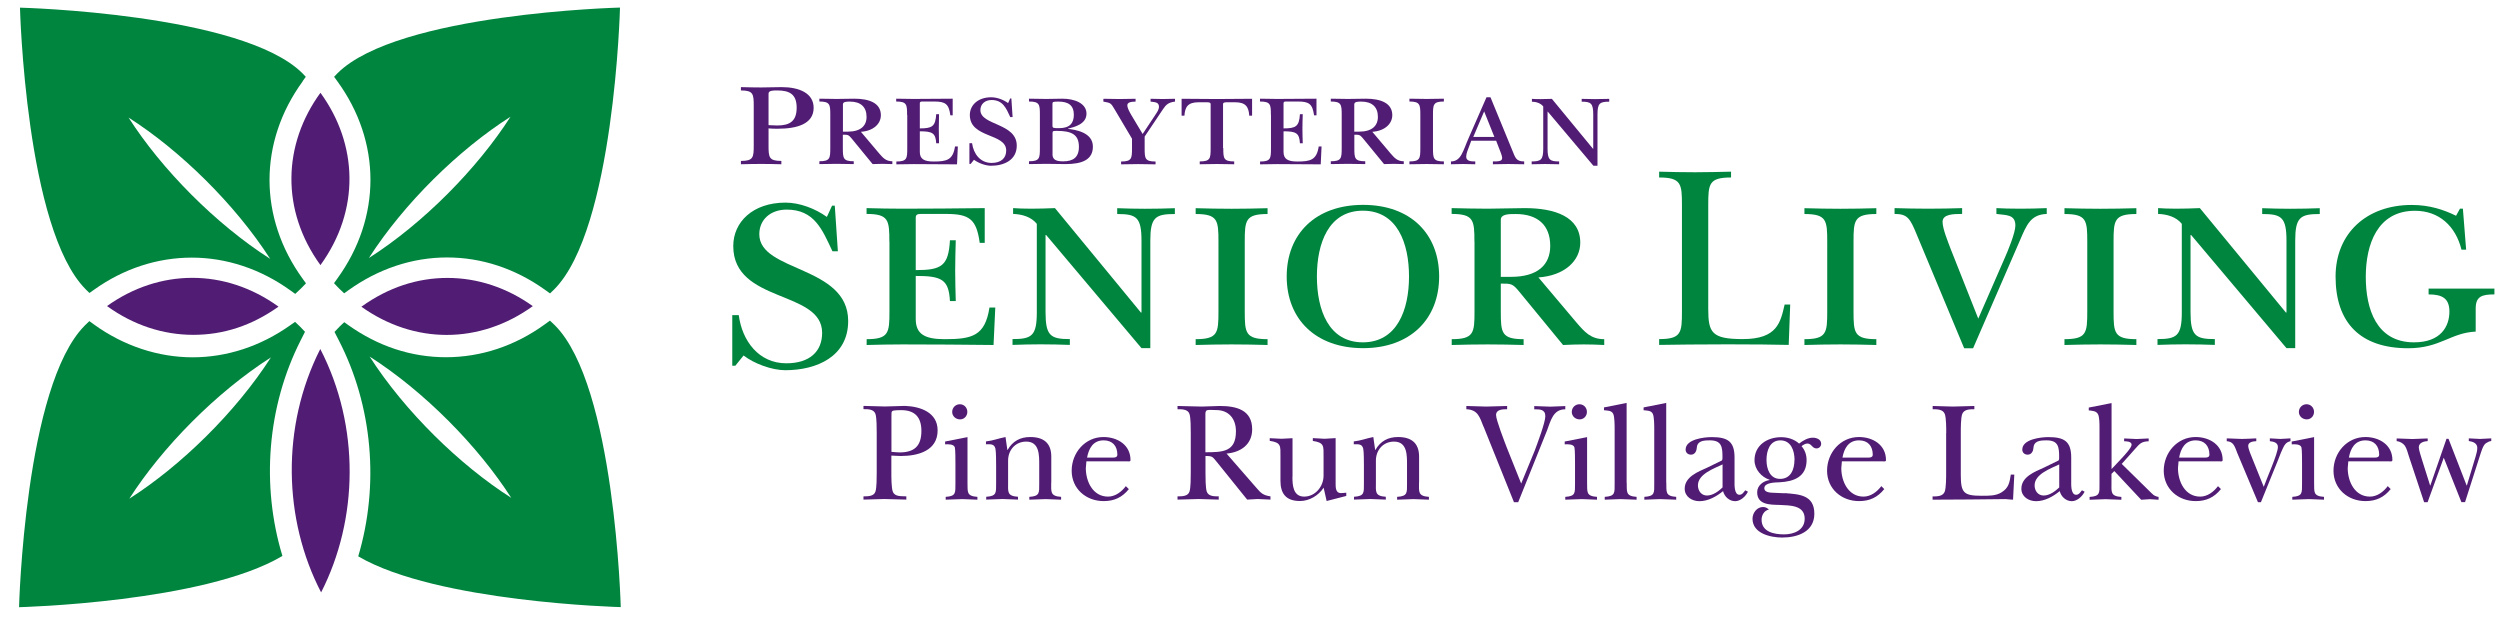 <?xml version="1.0" encoding="UTF-8"?>
<svg id="Layer_1" xmlns="http://www.w3.org/2000/svg" xmlns:xlink="http://www.w3.org/1999/xlink" version="1.1" viewBox="0 0 300.44 74.85">
  <!-- Generator: Adobe Illustrator 29.5.1, SVG Export Plug-In . SVG Version: 2.1.0 Build 141)  -->
  <defs>
    <style>
      .st0 {
        fill: none;
      }

      .st1 {
        fill: #511c74;
      }

      .st2 {
        clip-path: url(#clippath);
      }

      .st3 {
        fill: #00853f;
      }
    </style>
    <clipPath id="clippath">
      <rect class="st0" x="2.29" y=".91" width="297.48" height="72.06"/>
    </clipPath>
  </defs>
  <g class="st2">
    <path class="st3" d="M74.6,72.97s-.68-26.65-7.92-33.88c-.19-.19-.39-.38-.59-.56l-.62.45c-3.57,2.59-7.67,3.95-11.87,3.95s-8.18-1.33-11.74-3.86l-.49-.35c-.19.17-.37.35-.56.53-.21.21-.41.42-.61.64l.5.98c4.11,7.95,4.89,17.47,2.35,25.99,9.44,5.54,31.54,6.1,31.54,6.1M61.44,59.83c-6.21-3.96-12.79-10.39-17.02-16.98,6.6,4.22,13.05,10.78,17.02,16.98"/>
    <path class="st3" d="M36.65,39.87c-.19-.2-.38-.41-.58-.61-.2-.2-.41-.39-.61-.58l-.57.4c-3.56,2.53-7.62,3.86-11.74,3.86s-8.3-1.37-11.86-3.95l-.55-.4c-.18.17-.36.33-.53.51-7.24,7.22-7.92,33.87-7.92,33.87,0,0,22.26-.56,31.65-6.16-2.57-8.48-1.84-17.96,2.2-25.92l.52-1.03ZM32.56,42.95c-4.23,6.59-10.81,13.02-17.02,16.98,3.97-6.2,10.42-12.76,17.02-16.98"/>
    <path class="st3" d="M36.37,9.75l.38-.52c-.13-.14-.26-.28-.4-.42C29.1,1.59,2.4.92,2.4.92c0,0,.68,26.65,7.92,33.87.14.14.29.28.43.42l.55-.39c3.54-2.53,7.6-3.86,11.75-3.86s8.27,1.36,11.86,3.95l.57.41c.24-.22.48-.44.71-.67.2-.2.39-.4.58-.6l-.39-.54c-5.32-7.34-5.32-16.44,0-23.74M32.47,31.11c-6.6-4.22-13.05-10.78-17.02-16.98,6.21,3.96,12.78,10.39,17.02,16.98"/>
    <path class="st3" d="M74.5.91s-26.71.67-33.95,7.9c-.14.14-.27.28-.4.42l.38.52c5.32,7.3,5.32,16.4,0,23.74l-.39.54c.19.2.38.4.57.6.21.21.43.42.65.62l.5-.36c3.59-2.58,7.69-3.95,11.86-3.95s8.2,1.34,11.75,3.87l.63.45c.16-.15.33-.31.49-.47,7.24-7.23,7.92-33.88,7.92-33.88M61.35,14.03c-3.97,6.2-10.42,12.76-17.02,16.98,4.23-6.59,10.8-13.02,17.02-16.98"/>
    <path class="st1" d="M23.11,33.39c-3.59,0-7.13,1.16-10.25,3.39,3.14,2.28,6.73,3.46,10.36,3.46s7.03-1.1,10.25-3.39c-3.25-2.34-6.83-3.46-10.35-3.46"/>
    <path class="st1" d="M53.68,40.25c3.63,0,7.21-1.19,10.35-3.46-3.12-2.23-6.66-3.39-10.25-3.39s-7.1,1.12-10.35,3.46c3.22,2.29,6.76,3.39,10.25,3.39"/>
    <path class="st1" d="M38.51,31.86c4.78-6.59,4.52-14.51,0-20.71-4.52,6.2-4.78,14.12,0,20.71"/>
    <path class="st1" d="M38.59,71.19c4.48-8.77,4.7-19.95-.1-29.25-4.73,9.33-4.44,20.52.1,29.25"/>
    <path class="st1" d="M92.36,17.46c0,1.44.04,1.88,1.54,1.88v.4c-.81-.02-1.62-.04-2.43-.04s-1.62.02-2.43.04v-.4c1.5,0,1.54-.43,1.54-1.88v-4.71c0-1.44-.04-1.88-1.54-1.88v-.4c.81.02,1.62.04,2.43.04s1.64-.04,2.47-.04c2.08,0,3.84.71,3.84,2.49,0,1.96-2.04,2.51-4.31,2.51-.44,0-.69,0-1.11-.04v2.02ZM92.36,15.04c.43.02.75.04,1.05.04,1.52,0,2.33-.53,2.33-2.14s-.85-2.07-2.33-2.07c-.51,0-1.05,0-1.05.39v3.78Z"/>
    <path class="st1" d="M99.78,13.8c0-1.23-.03-1.6-1.31-1.6v-.34c.69.02,1.38.03,2.06.03s1.43-.03,2.14-.03c1.75,0,3.19.5,3.19,1.98,0,1.06-.92,1.9-2.4,2l2.17,2.57c.49.57.84.97,1.61.97v.34c-.39-.02-.79-.03-1.18-.03s-.79.02-1.19.03l-2.55-3.11c-.35-.42-.44-.42-1.03-.42v1.6c0,1.23.04,1.59,1.31,1.59v.34c-.69-.02-1.38-.03-2.07-.03s-1.38.02-2.06.03v-.34c1.28,0,1.31-.37,1.31-1.59v-4ZM101.3,15.82h.59c1.53,0,2.25-.69,2.25-1.78,0-1.19-.72-1.83-1.98-1.83-.4,0-.86,0-.86.33v3.28Z"/>
    <path class="st1" d="M109.01,13.8c0-1.23-.03-1.6-1.31-1.6v-.34c.69.02,1.38.03,2.07.03,1.38,0,3.17-.02,4.72-.03v2h-.28c-.18-1.36-.59-1.66-1.93-1.66h-1.44c-.22,0-.3.05-.3.22v3.01c1.48,0,1.88-.23,1.97-1.71h.34c-.02.57-.03,1.16-.03,1.75s.02,1.16.03,1.75h-.34c-.07-1.24-.47-1.44-1.97-1.44v2.47c0,.87.52,1.16,1.66,1.16,1.58,0,2.32-.18,2.57-1.81h.34l-.1,2.15c-1.71-.02-3.48-.03-5.22-.03-.69,0-1.38.02-2.07.03v-.34c1.28,0,1.31-.37,1.31-1.59v-4Z"/>
    <path class="st1" d="M121.68,14.07h-.27c-.5-1.08-.89-2.05-2.25-2.05-.79,0-1.34.49-1.34,1.21,0,1.86,4.37,1.53,4.37,4.27,0,1.75-1.55,2.42-3.09,2.42-.65,0-1.53-.32-2.05-.72l-.4.5h-.15v-2.49h.32c.17,1.28.99,2.37,2.34,2.37,1.14,0,1.76-.57,1.76-1.49,0-2.12-4.37-1.45-4.37-4.27,0-1.17.96-2.13,2.57-2.13.71,0,1.48.3,2.03.7l.25-.56h.14l.15,2.24Z"/>
    <path class="st1" d="M124.97,13.8c0-1.23-.03-1.6-1.31-1.6v-.34c.6.02,1.33.03,2.07.03s1.41-.03,1.95-.03c1.43,0,2.89.54,2.89,1.8s-1.46,1.61-2.22,1.8v.03c.87.1,2.99.4,2.99,2.13,0,1.55-1.24,2.1-3.29,2.1-.64,0-1.44-.03-2.32-.03-.74,0-1.46.02-2.07.03v-.34c1.28,0,1.31-.37,1.31-1.6v-4ZM126.48,15.08c0,.32.1.32.81.32,1.29,0,1.76-.62,1.76-1.61,0-1.14-.67-1.58-1.83-1.58-.71,0-.74.03-.74.3v2.57ZM126.48,18.52c0,.69.46.87,1.28.87,1.18,0,1.9-.45,1.9-1.75,0-1.48-.89-1.91-2.65-1.91-.45,0-.52,0-.52.27v2.52Z"/>
    <path class="st1" d="M132.61,11.87c.64.02,1.29.03,1.93.03s1.29-.02,1.93-.03v.34c-.62,0-1.01.12-.99.46.02.39.29.82.51,1.21l1.33,2.22,1.44-2.17c.29-.44.52-.74.52-1.11,0-.59-.59-.54-1.01-.61v-.34c.49.02.97.03,1.46.03s.98-.02,1.48-.03v.34c-.79.09-1.08.37-1.43.89l-2.22,3.31v1.4c0,1.23.03,1.6,1.31,1.6v.34c-.69-.02-1.38-.03-2.07-.03s-1.38.02-2.07.03v-.34c1.28,0,1.31-.37,1.31-1.6v-1.14l-2.06-3.48c-.49-.82-.46-.81-1.38-.98v-.34Z"/>
    <path class="st1" d="M147.01,17.8c0,1.23.03,1.6,1.31,1.6v.34c-.69-.02-1.38-.03-2.07-.03s-1.38.02-2.07.03v-.34c1.28,0,1.31-.37,1.31-1.6v-5.28c0-.2-.18-.23-.49-.23h-.96c-1.28,0-1.63.55-1.7,1.61h-.34v-2.03c1.51.02,2.87.03,4.23.03s2.72-.02,4.24-.03v2.03h-.34c-.07-1.06-.42-1.61-1.7-1.61h-.96c-.3,0-.49.03-.49.23v5.28Z"/>
    <path class="st1" d="M152.73,13.8c0-1.23-.03-1.6-1.31-1.6v-.34c.69.02,1.38.03,2.07.03,1.38,0,3.18-.02,4.72-.03v2h-.29c-.19-1.36-.59-1.66-1.93-1.66h-1.44c-.22,0-.3.05-.3.22v3.01c1.48,0,1.88-.23,1.97-1.71h.34c-.02.57-.04,1.16-.04,1.75s.02,1.16.04,1.75h-.34c-.07-1.24-.47-1.44-1.97-1.44v2.47c0,.87.52,1.16,1.66,1.16,1.58,0,2.32-.18,2.57-1.81h.34l-.1,2.15c-1.71-.02-3.48-.03-5.22-.03-.69,0-1.38.02-2.07.03v-.34c1.28,0,1.31-.37,1.31-1.59v-4Z"/>
    <path class="st1" d="M161.24,13.8c0-1.23-.04-1.6-1.31-1.6v-.34c.69.02,1.38.03,2.07.03s1.43-.03,2.13-.03c1.75,0,3.19.5,3.19,1.98,0,1.06-.93,1.9-2.4,2l2.17,2.57c.49.57.84.97,1.61.97v.34c-.39-.02-.79-.03-1.18-.03s-.79.02-1.19.03l-2.55-3.11c-.35-.42-.44-.42-1.02-.42v1.6c0,1.23.03,1.59,1.31,1.59v.34c-.69-.02-1.38-.03-2.07-.03s-1.38.02-2.07.03v-.34c1.28,0,1.31-.37,1.31-1.59v-4ZM162.75,15.82h.59c1.53,0,2.25-.69,2.25-1.78,0-1.19-.72-1.83-1.98-1.83-.4,0-.86,0-.86.33v3.28Z"/>
    <path class="st1" d="M172.21,17.8c0,1.23.03,1.6,1.31,1.6v.34c-.69-.02-1.38-.03-2.07-.03s-1.38.02-2.07.03v-.34c1.28,0,1.31-.37,1.31-1.6v-4c0-1.23-.04-1.6-1.31-1.6v-.34c.69.02,1.38.03,2.07.03s1.38-.02,2.07-.03v.34c-1.28,0-1.31.37-1.31,1.6v4Z"/>
    <path class="st1" d="M179.12,11.69l2.59,6.3c.4.97.47,1.41,1.46,1.41v.34c-.64-.02-1.26-.03-1.9-.03s-1.24.02-1.86.03v-.34c.61,0,1.11,0,1.11-.39,0-.2-.07-.39-.13-.57l-.59-1.53h-2.99l-.22.59c-.17.44-.39.96-.39,1.33,0,.57.65.57,1.09.57v.34c-.49-.02-.97-.03-1.46-.03s-.98.02-1.46.03v-.34c1.24,0,1.46-1.32,2.12-2.8l2.15-4.91h.49ZM179.59,16.46l-1.23-3.07-1.31,3.07h2.54Z"/>
    <path class="st1" d="M191.99,19.92h-.5l-5.48-6.5h-.03v4.44c0,1.36.28,1.54,1.39,1.54v.34c-.54-.02-1.06-.03-1.7-.03-.54,0-1.06.02-1.6.03v-.34c1.11,0,1.39-.19,1.39-1.54v-5.07c-.32-.4-.86-.56-1.36-.57v-.34c.27.02.62.03,1.04.03s.89-.02,1.36-.03l4.94,6h.03v-4.12c0-1.36-.29-1.54-1.39-1.54v-.34c.54.02,1.06.03,1.6.03.64,0,1.16-.02,1.71-.03v.34c-1.13,0-1.41.18-1.41,1.54v6.17Z"/>
    <path class="st3" d="M100.7,30.2h-.66c-1.23-2.63-2.18-5.01-5.5-5.01-1.93,0-3.29,1.19-3.29,2.96,0,4.56,10.68,3.74,10.68,10.43,0,4.27-3.78,5.91-7.56,5.91-1.6,0-3.74-.78-5.01-1.77l-.99,1.23h-.37v-6.08h.78c.41,3.12,2.42,5.79,5.71,5.79,2.79,0,4.31-1.4,4.31-3.66,0-5.17-10.68-3.53-10.68-10.43,0-2.88,2.34-5.22,6.28-5.22,1.73,0,3.61.74,4.97,1.72l.62-1.35h.33l.37,5.46Z"/>
    <path class="st3" d="M106.88,29.05c0-2.57-.07-3.34-2.74-3.34v-.7c1.44.04,2.88.07,4.32.07,2.88,0,6.64-.03,9.88-.07v4.18h-.6c-.39-2.85-1.23-3.48-4.04-3.48h-3.02c-.46,0-.63.1-.63.46v6.29c3.09,0,3.94-.49,4.11-3.59h.7c-.03,1.19-.07,2.42-.07,3.65s.04,2.43.07,3.66h-.7c-.14-2.6-.99-3.02-4.11-3.02v5.17c0,1.83,1.09,2.43,3.48,2.43,3.31,0,4.85-.39,5.38-3.8h.7l-.21,4.5c-3.59-.04-7.28-.07-10.93-.07-1.44,0-2.88.03-4.32.07v-.7c2.67,0,2.74-.78,2.74-3.34v-8.36Z"/>
    <path class="st3" d="M138.23,41.84h-1.05l-11.46-13.6h-.07v9.28c0,2.84.6,3.23,2.92,3.23v.7c-1.12-.04-2.21-.07-3.55-.07-1.13,0-2.21.03-3.34.07v-.7c2.32,0,2.92-.39,2.92-3.23v-10.62c-.67-.84-1.79-1.16-2.85-1.19v-.7c.56.04,1.3.07,2.18.07s1.86-.03,2.85-.07l10.33,12.55h.07v-8.61c0-2.85-.6-3.23-2.92-3.23v-.7c1.12.04,2.21.07,3.34.07,1.34,0,2.43-.03,3.59-.07v.7c-2.35,0-2.95.39-2.95,3.23v12.9Z"/>
    <path class="st3" d="M149.59,37.42c0,2.57.07,3.34,2.74,3.34v.7c-1.44-.04-2.88-.07-4.32-.07s-2.88.03-4.32.07v-.7c2.67,0,2.74-.77,2.74-3.34v-8.36c0-2.57-.07-3.34-2.74-3.34v-.7c1.44.04,2.88.07,4.32.07s2.88-.03,4.32-.07v.7c-2.67,0-2.74.77-2.74,3.34v8.36Z"/>
    <path class="st3" d="M163.81,41.84c-5.69,0-9.18-3.48-9.18-8.61s3.48-8.61,9.18-8.61,9.14,3.48,9.14,8.61-3.48,8.61-9.14,8.61M163.78,25.32c-4.11,0-5.52,3.9-5.52,7.91s1.41,7.91,5.52,7.91,5.55-3.9,5.55-7.91-1.41-7.91-5.55-7.91"/>
    <path class="st3" d="M177.19,29.05c0-2.57-.07-3.34-2.74-3.34v-.7c1.44.03,2.88.07,4.32.07s2.99-.07,4.46-.07c3.66,0,6.68,1.05,6.68,4.15,0,2.21-1.93,3.97-5.03,4.18l4.54,5.38c1.02,1.19,1.76,2.04,3.37,2.04v.7c-.81-.04-1.65-.07-2.46-.07s-1.65.03-2.49.07l-5.34-6.5c-.74-.88-.91-.88-2.14-.88v3.34c0,2.57.07,3.34,2.74,3.34v.7c-1.44-.04-2.88-.07-4.32-.07s-2.88.03-4.32.07v-.7c2.67,0,2.74-.77,2.74-3.34v-8.37ZM180.36,33.27h1.23c3.2,0,4.71-1.44,4.71-3.72,0-2.5-1.51-3.83-4.15-3.83-.84,0-1.79,0-1.79.7v6.85Z"/>
    <path class="st3" d="M205.29,37.13c0,2.85.42,3.62,4.15,3.62,4.15,0,4.53-2,5.03-4.15h.67l-.18,4.85c-1.9-.04-4.01-.07-7.31-.07-3.52,0-6.36.04-8.26.07v-.7c2.67,0,2.74-.77,2.74-3.34v-12.74c0-2.56-.07-3.34-2.74-3.34v-.7c1.44.04,2.88.07,4.32.07s2.88-.04,4.32-.07v.7c-2.67,0-2.74.77-2.74,3.34v12.46Z"/>
    <path class="st3" d="M222.75,37.42c0,2.57.07,3.34,2.74,3.34v.7c-1.44-.04-2.88-.07-4.32-.07s-2.88.03-4.32.07v-.7c2.67,0,2.74-.77,2.74-3.34v-8.36c0-2.57-.07-3.34-2.74-3.34v-.7c1.44.04,2.88.07,4.32.07s2.88-.03,4.32-.07v.7c-2.67,0-2.74.77-2.74,3.34v8.36Z"/>
    <path class="st3" d="M236.04,41.84l-5.69-13.64c-.81-1.97-1.12-2.49-2.67-2.49v-.7c1.34.04,2.67.07,4.04.07s2.92-.03,4.08-.07v.7c-1.09,0-2.35.03-2.35.95,0,.84.67,2.43.95,3.2l3.34,8.43,3.16-7.24c.35-.77,1.3-3.06,1.3-3.94,0-1.4-1.16-1.23-2.28-1.4v-.7c.74.04,1.62.07,2.92.07,1.05,0,2.07-.03,3.13-.07v.7c-1.93.07-2.42,1.3-3.23,3.2l-5.62,12.94h-1.06Z"/>
    <path class="st3" d="M254,37.42c0,2.57.07,3.34,2.74,3.34v.7c-1.44-.04-2.88-.07-4.32-.07s-2.88.03-4.32.07v-.7c2.67,0,2.74-.77,2.74-3.34v-8.36c0-2.57-.07-3.34-2.74-3.34v-.7c1.44.04,2.88.07,4.32.07s2.88-.03,4.32-.07v.7c-2.67,0-2.74.77-2.74,3.34v8.36Z"/>
    <path class="st3" d="M275.83,41.84h-1.05l-11.46-13.6h-.07v9.28c0,2.84.6,3.23,2.92,3.23v.7c-1.12-.04-2.22-.07-3.55-.07-1.13,0-2.21.03-3.34.07v-.7c2.32,0,2.92-.39,2.92-3.23v-10.62c-.67-.84-1.79-1.16-2.85-1.19v-.7c.56.04,1.3.07,2.18.07s1.86-.03,2.84-.07l10.34,12.55h.07v-8.61c0-2.85-.6-3.23-2.92-3.23v-.7c1.12.04,2.21.07,3.34.07,1.33,0,2.43-.03,3.58-.07v.7c-2.35,0-2.95.39-2.95,3.23v12.9Z"/>
    <path class="st3" d="M295.63,25.08h.35l.39,4.92h-.56c-.7-2.81-2.67-4.67-5.59-4.67-4.54,0-5.91,4.08-5.91,7.94s1.27,7.87,5.8,7.87c3.23,0,4.25-1.93,4.25-3.69,0-1.58-.84-2.07-2.5-2.07v-.7h7.91v.7c-1.51,0-2.25.24-2.25,1.69v2.78c-3.03.14-4.25,2-8.12,2-5.77,0-8.72-3.09-8.72-8.61,0-5.2,3.73-8.61,9.14-8.61,2.14,0,3.83.56,5.34,1.3l.46-.84Z"/>
  </g>
  <g>
    <path class="st1" d="M107.12,56.81c0,.54,0,1.8.17,2.26.24.66,1.04.54,1.63.58v.39c-.88-.02-1.77-.05-2.65-.07-.83.02-1.65.05-2.5.07v-.39c.54,0,1.26,0,1.44-.58.15-.46.15-1.72.15-2.26v-4.78c0-.56,0-1.82-.15-2.28-.2-.59-.9-.58-1.44-.58v-.39c.87.02,1.72.05,2.57.07.82-.02,1.62-.05,2.43-.07,1.84.07,3.91.78,3.91,2.94,0,2.48-2.4,3.08-4.42,3.08-.31,0-1.07-.05-1.14-.05v2.06ZM107.12,54.3c.32.02.66.07.99.07,1.75,0,2.62-.75,2.62-2.58,0-1.65-.78-2.5-2.43-2.5-.2,0-.88,0-1.05.1-.14.08-.12.27-.12.7v4.21Z"/>
    <path class="st1" d="M116.27,52.53v5.46c.03,1.12-.15,1.63,1.19,1.72v.34c-.58-.02-1.21-.05-1.82-.07-.66.02-1.33.05-1.99.07v-.34c1.26-.08,1.16-.49,1.17-1.62v-2.43c0-.32,0-1.63-.07-1.89-.12-.42-.83-.39-1.17-.37v-.34l2.69-.53ZM114.43,49.5c0-.51.41-.92.92-.92s.9.41.9.92-.39.9-.87.9c-.51,0-.95-.37-.95-.9Z"/>
    <path class="st1" d="M126.33,57.99c0,1.12-.14,1.63,1.19,1.72v.34c-.61-.02-1.24-.05-1.85-.07-.66.02-1.31.05-1.97.07v-.34c1.27-.08,1.19-.49,1.19-1.62v-2.18c0-1.17.05-2.84-1.56-2.84-1.33,0-2.18,1.04-2.18,2.28v2.63c0,1.12-.15,1.63,1.19,1.72v.34c-.61-.02-1.24-.05-1.85-.07-.66.02-1.31.05-1.97.07v-.34c1.27-.08,1.19-.49,1.19-1.62v-2.09c0-.48,0-1.67-.08-2.06-.14-.61-.59-.54-1.14-.54v-.34c.88-.1,1.51-.37,2.35-.53l.22,1.55h.03c.6-1.05,1.51-1.55,2.72-1.55,1.61,0,2.53.73,2.53,2.35v3.11Z"/>
    <path class="st1" d="M135.66,58.78c-.8.99-1.75,1.44-3.03,1.44-2.11,0-3.84-1.48-3.84-3.65s1.62-4.05,3.82-4.05c1.67,0,3.25.94,3.25,2.77,0,.22-.25.15-.42.15h-4.88l-.07.82c0,1.61.85,3.42,2.67,3.42.87,0,1.63-.58,2.14-1.26l.36.36ZM133.45,54.99c.27,0,.83.08.83-.34,0-1.05-.58-1.73-1.65-1.73-1.27,0-1.78.97-1.99,2.07h2.8Z"/>
    <path class="st1" d="M151.01,58.65c.54.63.8.87,1.67,1v.39c-.51-.02-1.02-.05-1.53-.07-.42.02-.85.05-1.27.07l-.8-.99-2.82-3.5c-.56-.65-.49-.75-1.39-.75v2.01c0,.54,0,1.8.15,2.26.2.59.9.58,1.44.58v.39c-.78-.02-1.58-.05-2.4-.07-.85.02-1.7.05-2.55.07v-.39c.54,0,1.26,0,1.44-.58.15-.46.15-1.72.15-2.26v-4.79c0-.54,0-1.8-.15-2.26-.19-.59-.9-.58-1.44-.58v-.39c.97.02,1.95.05,2.92.07.71-.02,1.45-.05,2.16-.07,1.94,0,3.89.44,3.89,2.8,0,1.84-1.39,2.77-3.08,2.92l3.6,4.13ZM144.86,54.35c2.12,0,3.67-.05,3.67-2.52,0-1.5-.85-2.55-2.38-2.55-.2,0-.95-.05-1.1.02-.22.1-.19.42-.19.61v4.44Z"/>
    <path class="st1" d="M155.32,57.32c0,1,.08,2.36,1.41,2.36s2.33-1.21,2.33-2.52v-2.28c0-1.29.1-1.68-1.29-1.89v-.34c.48.03.94.05,1.41.08.44-.03.9-.05,1.33-.08v5.47c0,.46,0,1.14.63,1.14.2,0,.42-.03.65-.05v.39l-2.36.61-.36-1.6c-.61.93-1.7,1.6-2.84,1.6-1.72,0-2.35-.93-2.35-2.43v-2.91c0-1.29.1-1.68-1.29-1.89v-.32c.48.02.94.05,1.41.07.44-.02.9-.05,1.33-.07v4.64Z"/>
    <path class="st1" d="M170.53,57.99c0,1.12-.14,1.63,1.19,1.72v.34c-.61-.02-1.24-.05-1.85-.07-.66.02-1.31.05-1.97.07v-.34c1.27-.08,1.19-.49,1.19-1.62v-2.18c0-1.17.05-2.84-1.56-2.84-1.33,0-2.18,1.04-2.18,2.28v2.63c0,1.12-.15,1.63,1.19,1.72v.34c-.61-.02-1.24-.05-1.85-.07-.66.02-1.31.05-1.97.07v-.34c1.27-.08,1.19-.49,1.19-1.62v-2.09c0-.48,0-1.67-.08-2.06-.14-.61-.59-.54-1.14-.54v-.34c.88-.1,1.51-.37,2.35-.53l.22,1.55h.03c.6-1.05,1.51-1.55,2.72-1.55,1.61,0,2.53.73,2.53,2.35v3.11Z"/>
    <path class="st1" d="M178.28,51.27c-.44-1.09-.65-2.04-2.06-2.09v-.39c.8.02,1.6.05,2.4.07.83-.02,1.67-.05,2.5-.07v.39c-.49,0-1.33,0-1.33.7,0,.59,1.02,3.2,1.29,3.91l1.73,4.32,1.62-3.94c.31-.83,1.28-3.4,1.28-4.15,0-.85-.68-.83-1.33-.83v-.39c.65.02,1.29.05,1.94.07.59-.02,1.19-.05,1.79-.07v.39c-1.48-.02-1.77,1.43-2.21,2.58l-3.45,8.58h-.51l-3.65-9.08Z"/>
    <path class="st1" d="M190.73,52.53v5.46c.03,1.12-.15,1.63,1.19,1.72v.34c-.58-.02-1.21-.05-1.82-.07-.66.02-1.33.05-1.99.07v-.34c1.26-.08,1.16-.49,1.17-1.62v-2.43c0-.32,0-1.63-.07-1.89-.12-.42-.83-.39-1.17-.37v-.34l2.69-.53ZM188.89,49.5c0-.51.41-.92.92-.92s.9.41.9.92-.39.9-.87.9c-.51,0-.95-.37-.95-.9Z"/>
    <path class="st1" d="M195.49,57.99c.03,1.12-.15,1.63,1.19,1.72v.34c-.66-.02-1.31-.05-1.96-.07-.63.02-1.24.05-1.87.07v-.34c1.28-.08,1.19-.49,1.19-1.62v-6.53c0-.42,0-1.46-.17-1.82-.2-.43-.71-.39-1.11-.44v-.34l2.72-.54v9.57Z"/>
    <path class="st1" d="M200.25,57.99c.03,1.12-.15,1.63,1.19,1.72v.34c-.66-.02-1.31-.05-1.96-.07-.63.02-1.24.05-1.87.07v-.34c1.28-.08,1.19-.49,1.19-1.62v-6.53c0-.42,0-1.46-.17-1.82-.2-.43-.71-.39-1.11-.44v-.34l2.72-.54v9.57Z"/>
    <path class="st1" d="M206.86,55.38c.17-.08.14-.31.14-.49,0-1.16-.1-1.97-1.5-1.97-.85,0-1.55.07-1.6.97-.03.37-.25.75-.68.75-.37,0-.65-.24-.65-.61,0-1.26,2.26-1.5,3.13-1.5,1.89,0,2.75.49,2.75,2.45v2.8c0,.42-.07,1.68.59,1.68.34,0,.51-.31.7-.54l.32.17c-.27.56-.9,1.14-1.53,1.14-.7,0-1.29-.53-1.46-1.21-.8.65-1.79,1.21-2.84,1.21-.9,0-1.77-.54-1.77-1.5,0-1.43,1.61-2.04,2.7-2.53l1.68-.82ZM207.01,55.81c-1.02.49-2.96,1.16-2.96,2.52,0,.63.39,1.22,1.09,1.22s1.39-.51,1.87-.97v-2.77Z"/>
    <path class="st1" d="M214.47,59.26c1.73.14,3.57.2,3.57,2.48,0,2.16-2.01,2.86-3.86,2.86-1.41,0-3.57-.49-3.57-2.26,0-.7.53-1.41,1.26-1.41.29,0,.51.12.71.31-.56.1-.88.68-.88,1.21,0,1.48,1.51,1.77,2.7,1.77s2.48-.51,2.48-1.89c0-1.67-1.87-1.58-3.04-1.65-1.12-.03-2.67,0-2.67-1.53,0-.82.76-1.36,1.5-1.46v-.03c-.99-.32-1.82-1.26-1.82-2.35,0-1.8,1.53-2.77,3.2-2.77.78,0,1.58.24,2.16.77.46-.36,1.04-.71,1.65-.71.44,0,1,.2,1,.73,0,.31-.24.56-.56.56-.53,0-.58-.59-1.1-.59-.24,0-.51.17-.7.32.41.46.61,1.05.61,1.67,0,2.01-1.51,2.58-3.26,2.67-.51.02-1.82.02-1.82.71,0,.6.93.53,1.31.56l1.14.05ZM215.66,55.27c0-1.09-.41-2.35-1.7-2.35s-1.67,1.27-1.67,2.35.41,2.28,1.63,2.28c1.31,0,1.73-1.17,1.73-2.28Z"/>
    <path class="st1" d="M226.44,58.78c-.8.99-1.75,1.44-3.03,1.44-2.11,0-3.84-1.48-3.84-3.65s1.62-4.05,3.83-4.05c1.67,0,3.25.94,3.25,2.77,0,.22-.25.15-.42.15h-4.88l-.07.82c0,1.61.85,3.42,2.67,3.42.87,0,1.63-.58,2.14-1.26l.36.36ZM224.23,54.99c.27,0,.83.08.83-.34,0-1.05-.58-1.73-1.65-1.73-1.27,0-1.79.97-1.99,2.07h2.8Z"/>
    <path class="st1" d="M233.89,52.02c0-.54,0-1.8-.17-2.26-.22-.58-.92-.58-1.46-.58v-.39c.82.02,1.61.05,2.43.07.87-.02,1.72-.05,2.58-.07v.39c-.54,0-1.24,0-1.46.58-.17.46-.17,1.72-.17,2.26v5.03c0,2.18.34,2.53,2.5,2.53.8,0,1.72.03,2.41-.42.85-.53.95-1.17,1.1-2.12h.42l-.15,3.01c-.29-.02-.59-.03-.88-.07-2.92.05-5.87.05-8.79.07v-.39c.54,0,1.24,0,1.46-.58.17-.46.17-1.72.17-2.26v-4.79Z"/>
    <path class="st1" d="M247.32,55.38c.17-.08.14-.31.14-.49,0-1.16-.1-1.97-1.5-1.97-.85,0-1.55.07-1.6.97-.03.37-.25.75-.68.75-.37,0-.65-.24-.65-.61,0-1.26,2.26-1.5,3.13-1.5,1.89,0,2.75.49,2.75,2.45v2.8c0,.42-.07,1.68.59,1.68.34,0,.51-.31.7-.54l.32.17c-.27.56-.9,1.14-1.53,1.14-.7,0-1.29-.53-1.46-1.21-.8.65-1.79,1.21-2.84,1.21-.9,0-1.77-.54-1.77-1.5,0-1.43,1.61-2.04,2.7-2.53l1.68-.82ZM247.47,55.81c-1.02.49-2.96,1.16-2.96,2.52,0,.63.39,1.22,1.09,1.22s1.39-.51,1.87-.97v-2.77Z"/>
    <path class="st1" d="M253.74,56.39l1.14-1.21c.27-.29,1.29-1.36,1.29-1.73,0-.41-.63-.42-.9-.42v-.34c.49.02,1,.05,1.5.07.48-.02.97-.05,1.45-.07v.34c-.92.03-1.09.32-1.68.97l-1.56,1.75,3.26,3.2c.44.41.56.66,1.17.77v.34c-.34-.02-.7-.05-1.04-.07-.36.02-.7.05-1.05.07l-3.23-3.45-.34.34v1.05c0,1.12-.15,1.63,1.19,1.72v.34c-.63-.02-1.28-.05-1.9-.07-.63.02-1.26.05-1.92.07v-.34c1.28-.08,1.19-.49,1.19-1.62v-6.73c0-.39,0-1.29-.19-1.61-.22-.39-.7-.39-1.1-.44v-.34l2.74-.54v7.97Z"/>
    <path class="st1" d="M266.9,58.78c-.8.99-1.75,1.44-3.03,1.44-2.11,0-3.84-1.48-3.84-3.65s1.62-4.05,3.83-4.05c1.67,0,3.25.94,3.25,2.77,0,.22-.25.15-.42.15h-4.88l-.07.82c0,1.61.85,3.42,2.67,3.42.87,0,1.63-.58,2.14-1.26l.36.36ZM264.69,54.99c.27,0,.83.08.83-.34,0-1.05-.58-1.73-1.65-1.73-1.27,0-1.79.97-1.99,2.07h2.8Z"/>
    <path class="st1" d="M268.81,54.28c-.27-.66-.41-1.21-1.21-1.26v-.34c.61.02,1.21.05,1.82.07.58-.02,1.16-.03,1.73-.07v.34c-.36.02-.97.08-.97.56,0,.24.15.63.22.83l1.65,4.1c.31-.92,1.7-3.99,1.7-4.79,0-.56-.56-.65-.97-.7v-.34c.42.02.83.05,1.26.07.41-.02.82-.05,1.22-.07v.34c-.29.07-.48.17-.66.41-.27.36-.71,1.5-.88,1.97l-2.01,4.95h-.36l-2.55-6.07Z"/>
    <path class="st1" d="M278.1,52.53v5.46c.03,1.12-.15,1.63,1.19,1.72v.34c-.58-.02-1.21-.05-1.82-.07-.66.02-1.33.05-1.99.07v-.34c1.26-.08,1.16-.49,1.17-1.62v-2.43c0-.32,0-1.63-.07-1.89-.12-.42-.83-.39-1.17-.37v-.34l2.69-.53ZM276.27,49.5c0-.51.41-.92.92-.92s.9.41.9.92-.39.9-.87.9c-.51,0-.95-.37-.95-.9Z"/>
    <path class="st1" d="M287.3,58.78c-.8.99-1.75,1.44-3.03,1.44-2.11,0-3.84-1.48-3.84-3.65s1.62-4.05,3.83-4.05c1.67,0,3.25.94,3.25,2.77,0,.22-.25.15-.42.15h-4.88l-.07.82c0,1.61.85,3.42,2.67,3.42.87,0,1.63-.58,2.14-1.26l.36.36ZM285.09,54.99c.27,0,.83.08.83-.34,0-1.05-.58-1.73-1.65-1.73-1.27,0-1.79.97-1.99,2.07h2.8Z"/>
    <path class="st1" d="M293.68,55.01l-1.94,5.34h-.42l-1.82-5.49c-.12-.37-.27-.97-.49-1.29-.22-.31-.63-.53-.99-.56v-.32c.63.02,1.26.05,1.89.07.61-.02,1.22-.05,1.84-.07v.32c-.42.02-1.07.17-1.07.75,0,.31.29,1.14.37,1.44l.99,3.14h.03l1.94-5.61h.24l2.18,5.61h.03l1.05-3.48c.1-.34.2-.7.2-1.04,0-.56-.53-.75-1.02-.82v-.32c.44.02.9.05,1.34.07.46-.02.9-.05,1.36-.07v.32c-.24.02-.46.15-.65.27-.36.25-.58,1.11-.71,1.48l-1.79,5.59h-.44l-2.12-5.34Z"/>
  </g>
</svg>